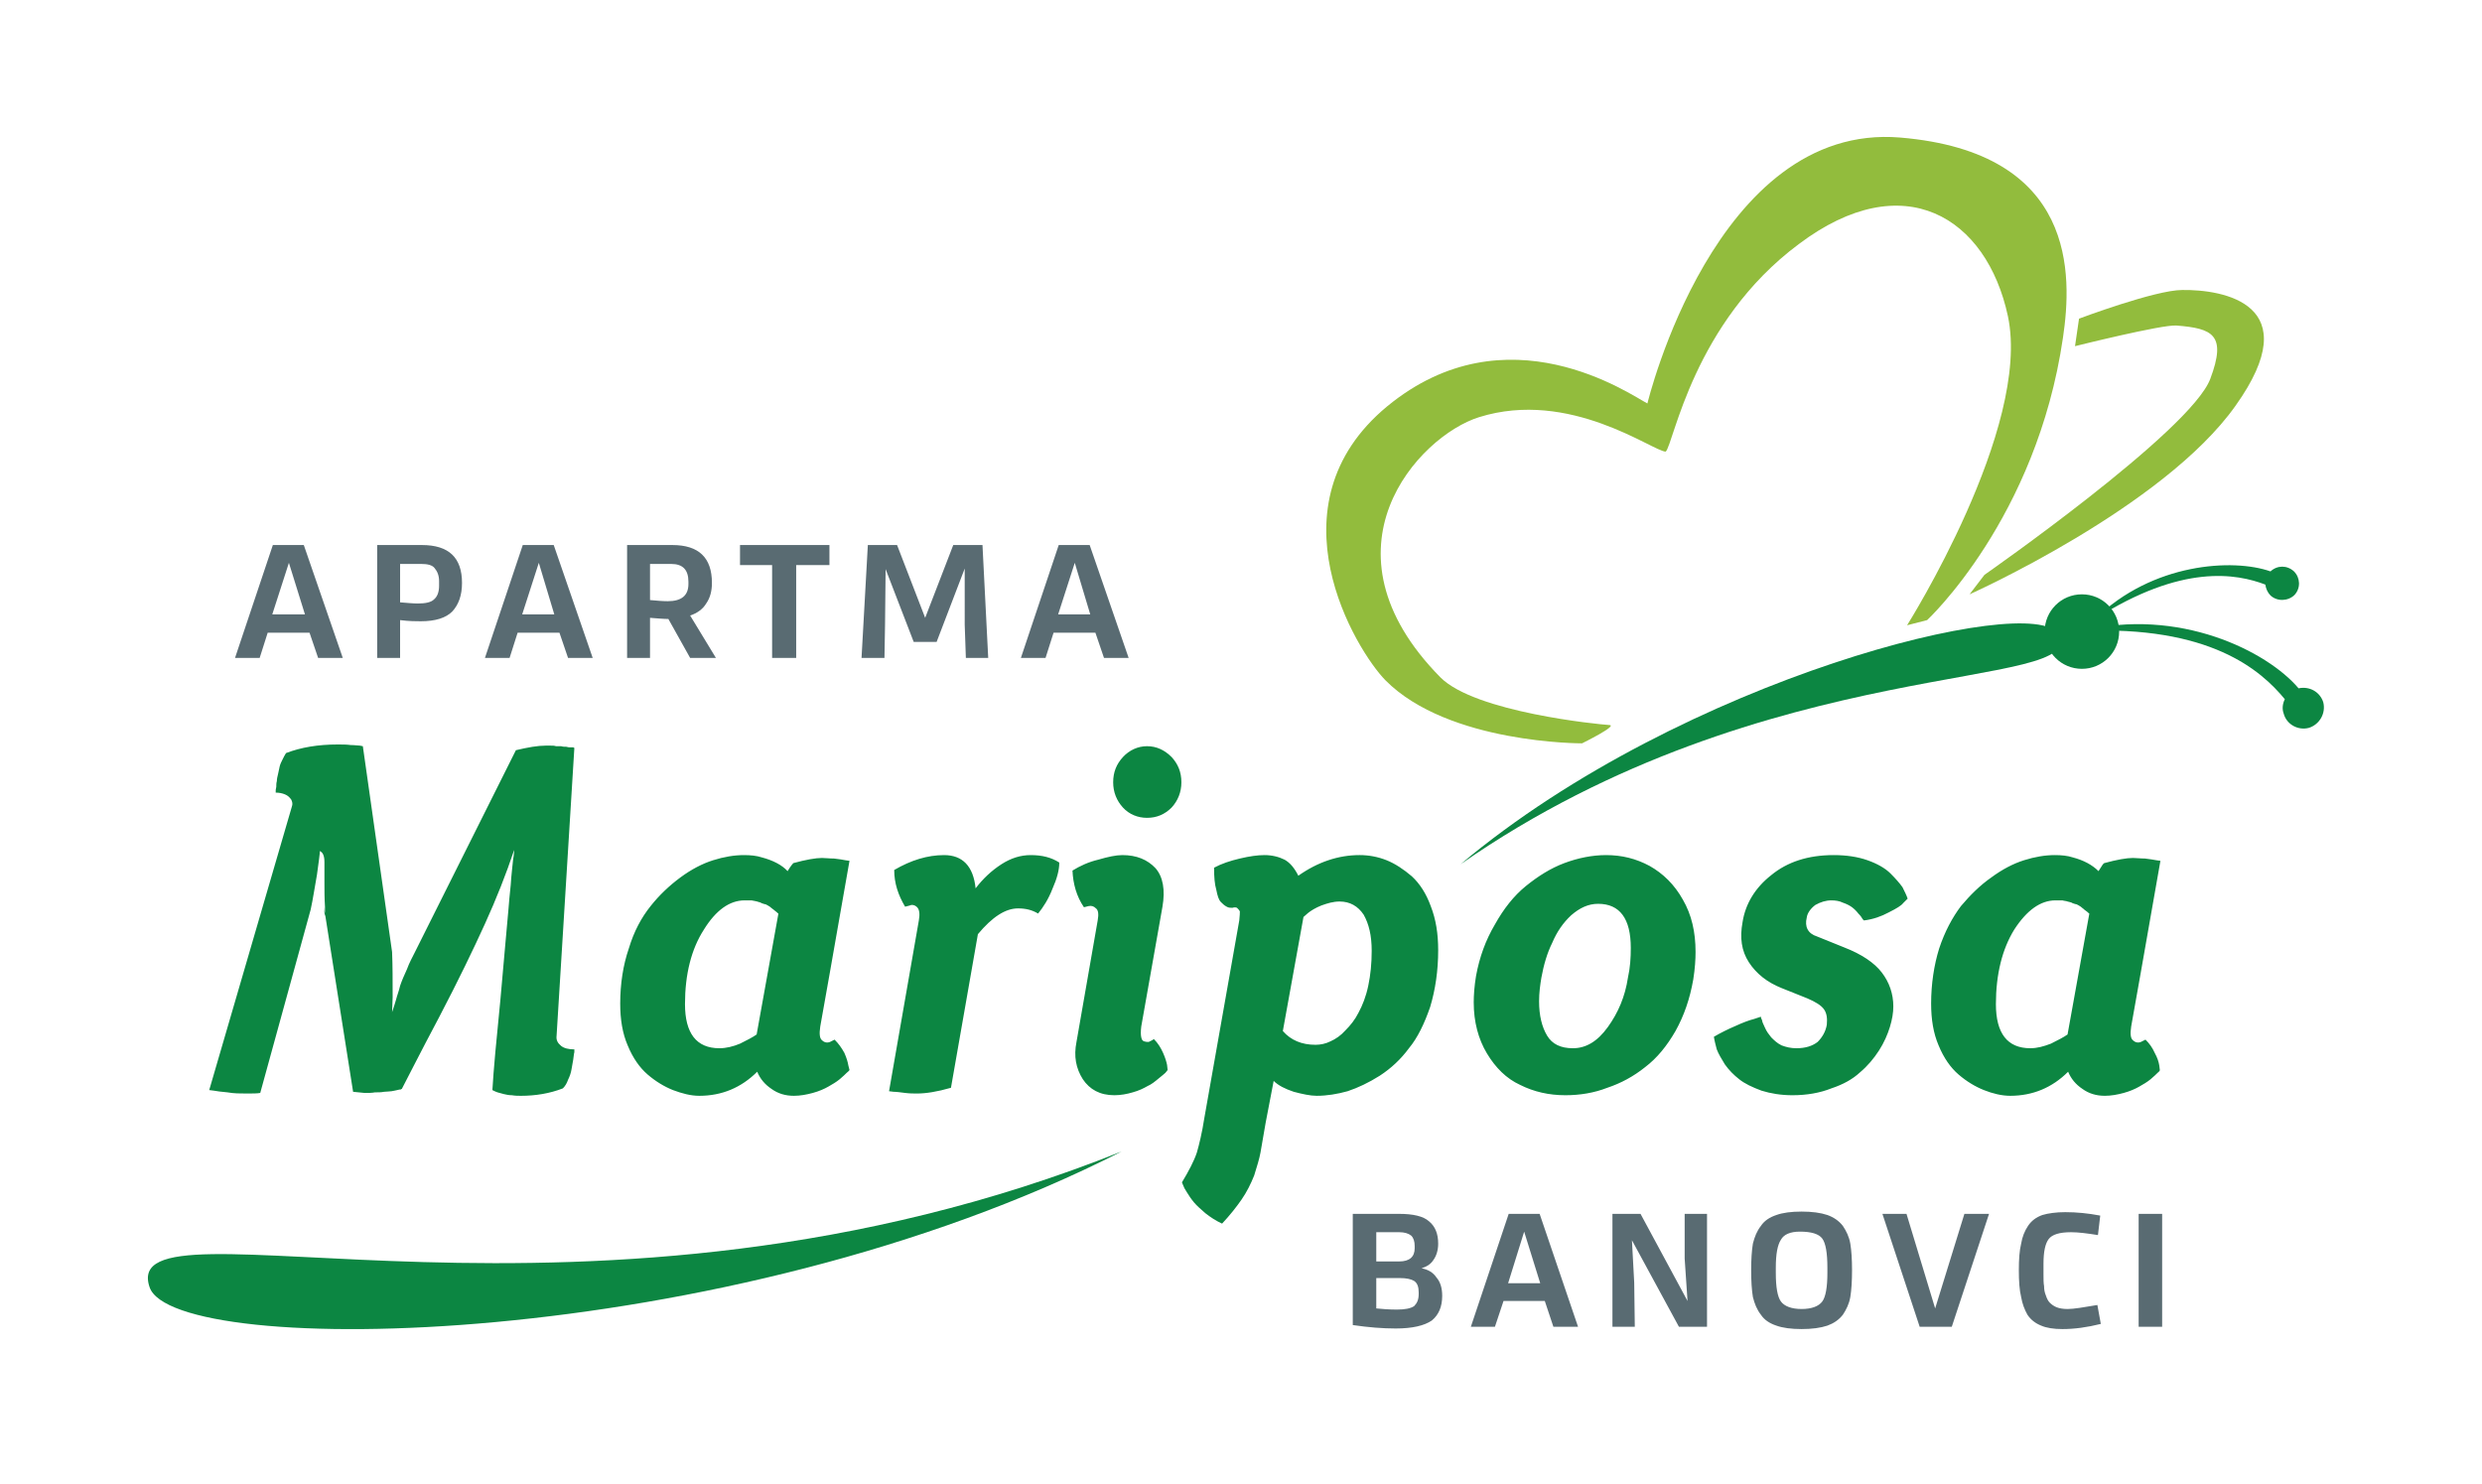 <?xml version="1.0" encoding="UTF-8" standalone="no"?>
<!DOCTYPE svg PUBLIC "-//W3C//DTD SVG 1.1//EN"
"http://www.w3.org/Graphics/SVG/1.1/DTD/svg11.dtd">


<!-- Page 1 -->
<svg x="0" y="0" width="433" height="259" viewBox="0 0 433 259" version="1.1" xmlns="http://www.w3.org/2000/svg" xmlns:xlink="http://www.w3.org/1999/xlink"
style="display: block;margin-left: auto;margin-right: auto;">
<defs>
<clipPath id="c_1"><path d="M0,0H433V259H0Z"/></clipPath>
<style type="text/css"><![CDATA[

.g0{
fill: #0C8642;
}
.g1{
fill: #596B72;
}
.g2{
fill: #92BC3D;
}

]]></style>

</defs>
<path d="M0,0
L0,259
L433,259
L433,0 Z " 
fill="#FFFFFF" stroke="none"/>
<g clip-path="url(#c_1)">
<path d="M37.3,190.3c.5,.1,1.3,.2,2.4,.3c1.1,.2,2.2,.2,3.3,.2c1.1,0,1.9,0,2.4,-.1l8.8,-32c.4,-1.8,.7,-3.9,1.1,-6.1c.3,-2.2,.5,-3.6,.5,-4.1c.5,.2,.8,.8,.8,1.9c0,1,0,2.2,0,3.6c0,1.3,0,2.7,.1,4.3c0,1.7,0,1.9,-.1,.9c-.1,-1,-.1,-1.2,0,-.4l5,31.7c.7,.1,1.3,.1,2,.2c.7,0,1.3,0,1.8,-.1c.6,0,1.1,0,1.6,-.1c.5,0,1,-.1,1.3,-.1c.4,-.1,.7,-.1,1,-.2c.3,-.1,.5,-.1,.6,-.1c.1,-.1,.2,-.1,.2,-.1c1,-1.9,3.1,-6.1,6.5,-12.5c3.4,-6.5,6,-11.9,8,-16.3c2,-4.4,3.7,-8.7,5.1,-12.9c0,0,0,.6,-.2,1.8c-.1,1.1,-.3,2.6,-.4,4.3c-.2,1.7,-.3,3.2,-.4,4.3c-.3,3.5,-.8,8.7,-1.4,15.7c-.7,7,-1.2,12.3,-1.4,15.8l.2,.1c.2,.1,.4,.2,.7,.3c.4,.1,.7,.2,1.1,.3c.4,.1,.9,.2,1.4,.2c.6,.1,1.1,.1,1.6,.1c2.5,0,5,-.4,7.3,-1.3c.4,-.4,.7,-.9,.9,-1.5c.3,-.6,.5,-1.2,.6,-1.8c.1,-.5,.2,-1.1,.3,-1.7c.1,-.6,.1,-1,.2,-1.3c0,-.2,0,-.4,0,-.5c-1,0,-1.8,-.2,-2.3,-.6c-.6,-.5,-.9,-1,-.8,-1.8l3.1,-50.2l-.2,-.1c-.1,0,-.3,0,-.5,0c-.2,0,-.4,0,-.7,-.1c-.3,0,-.6,0,-.9,-.1c-.3,0,-.6,0,-.9,0c-.3,-.1,-.6,-.1,-1,-.1c-.3,0,-.6,0,-.8,0c-1.4,0,-3.1,.3,-5.2,.8L72.4,166.1c-.5,1,-1,1.9,-1.4,3c-.5,1.1,-.9,2,-1.2,2.9c-.2,.9,-.5,1.6,-.7,2.4c-.2,.7,-.4,1.3,-.5,1.6l-.2,.6l.1,-2.6c0,-3,0,-5.6,-.1,-7.9L63.3,130.2l-.5,-.1c-.3,0,-.9,-.1,-1.6,-.1c-.7,-.1,-1.5,-.1,-2.3,-.1c-3.4,0,-6.4,.5,-9,1.5c-.2,.3,-.4,.7,-.6,1.1c-.2,.4,-.4,.8,-.5,1.2c-.1,.5,-.2,.9,-.3,1.4c-.1,.4,-.2,.8,-.2,1.2c-.1,.3,-.1,.7,-.1,1c-.1,.4,-.1,.6,-.1,.7v.3c.6,0,1.1,.1,1.6,.3c.5,.2,.8,.5,1.1,.9c.2,.4,.3,.8,.1,1.3L36.5,190.2Zm72.2,-7.9c.9,2.2,2.1,3.9,3.5,5.1c1.4,1.2,2.9,2.1,4.4,2.7c1.6,.6,3.1,1,4.6,1c3.9,0,7.3,-1.4,10.1,-4.2c.5,1.2,1.3,2.2,2.5,3c1.1,.8,2.4,1.2,3.9,1.2c1.1,0,2.2,-.2,3.3,-.5c1.1,-.3,2,-.7,2.7,-1.1c.7,-.4,1.4,-.8,2,-1.3c.6,-.5,1,-.9,1.2,-1.1c.2,-.2,.4,-.3,.5,-.5l-.2,-.8c-.1,-.6,-.3,-1.3,-.7,-2.2c-.5,-.9,-1,-1.6,-1.7,-2.3l-.8,.4c-.5,.2,-1,.1,-1.4,-.3c-.4,-.3,-.5,-1.1,-.3,-2.4c.5,-2.7,2.2,-12.4,5.1,-28.9l-.7,-.1c-.5,-.1,-1.1,-.2,-2,-.3c-.8,0,-1.5,-.1,-2.1,-.1c-1.1,0,-2.8,.3,-5,.9c0,0,-.4,.4,-1,1.4c-1,-1.1,-2.6,-1.9,-4.5,-2.4c-.9,-.3,-2,-.4,-3.1,-.4c-1.7,0,-3.5,.3,-5.4,.9c-1.9,.6,-3.8,1.6,-5.7,3c-1.9,1.4,-3.7,3.1,-5.2,5c-1.6,2,-2.9,4.4,-3.8,7.4c-1,2.9,-1.5,6.2,-1.5,9.6c0,2.8,.4,5.2,1.3,7.3m13.3,-20.2c2.1,-3.4,4.5,-5.1,7.1,-5.1c.4,0,.8,0,1.2,0c.4,.1,.7,.1,1,.2c.2,.1,.5,.1,.8,.3c.3,.1,.6,.2,.7,.2c.2,.1,.4,.2,.7,.4c.2,.2,.4,.3,.5,.4c.1,.1,.3,.2,.5,.4c.3,.2,.4,.4,.5,.4L132,180.5c-.7,.5,-1.7,1,-2.9,1.6c-1.2,.5,-2.4,.8,-3.6,.8c-4,0,-6,-2.6,-6,-7.7c0,-5.2,1.1,-9.6,3.3,-13m33.1,28.3c.5,0,1.2,.1,2,.2c.8,.1,1.5,.1,2.1,.1c1.5,0,3.5,-.3,5.9,-1L170.6,163c2.5,-3,4.8,-4.5,7,-4.5c1.4,0,2.5,.3,3.5,.9c.9,-1.1,1.8,-2.5,2.5,-4.3c.8,-1.8,1.2,-3.3,1.2,-4.6c-1.4,-.9,-3,-1.3,-5,-1.3c-1.7,0,-3.4,.5,-5.1,1.6c-1.7,1.1,-3.2,2.5,-4.5,4.2c-.4,-3.9,-2.3,-5.8,-5.5,-5.8c-2.9,0,-5.8,.9,-8.7,2.6c0,2.3,.7,4.4,1.9,6.4l.8,-.2c.4,-.2,.9,-.1,1.3,.3c.4,.4,.5,1.2,.3,2.3l-5.2,29.8Zm33.2,-32.2l.8,-.2c.5,-.1,.9,0,1.3,.4c.4,.3,.5,1,.3,2.1l-3.7,21.2c-.5,2.5,-.1,4.6,1.1,6.5c1.2,1.8,3,2.8,5.5,2.8c1.1,0,2.2,-.2,3.2,-.5c1.1,-.3,1.9,-.7,2.6,-1.1c.7,-.3,1.3,-.8,1.9,-1.3c.6,-.5,1,-.8,1.2,-1c.2,-.2,.3,-.4,.4,-.5l-.1,-.9c-.1,-.5,-.3,-1.2,-.7,-2.1c-.4,-.9,-.9,-1.7,-1.6,-2.4l-.3,.2c-.2,.1,-.4,.2,-.6,.3c-.3,0,-.5,0,-.8,-.1c-.3,-.1,-.4,-.3,-.5,-.7c-.1,-.4,-.1,-1.1,0,-1.9l3.7,-20.9c.5,-2.9,.1,-5.2,-1.2,-6.7c-1.4,-1.5,-3.3,-2.3,-5.8,-2.3c-1.1,0,-2.5,.3,-4.2,.8c-1.7,.4,-3.2,1.1,-4.5,1.9c.1,2.3,.7,4.5,2,6.4m11,-15.6c1.7,0,3.1,-.6,4.3,-1.8c1.1,-1.2,1.7,-2.7,1.7,-4.4c0,-1.8,-.6,-3.2,-1.7,-4.4c-1.2,-1.2,-2.6,-1.9,-4.3,-1.9c-1.6,0,-3.1,.7,-4.2,1.9c-1.1,1.2,-1.7,2.6,-1.7,4.4c0,1.7,.6,3.2,1.7,4.4c1.1,1.2,2.6,1.8,4.2,1.8m6.3,64.1c.1,.3,.3,.7,.7,1.3c.3,.5,.7,1.1,1.2,1.7c.5,.6,1.2,1.2,2,1.9c.9,.7,1.8,1.3,2.9,1.8c1.4,-1.5,2.5,-2.9,3.4,-4.2c.9,-1.3,1.6,-2.7,2.2,-4.2c.5,-1.6,.9,-2.9,1.1,-4c.2,-1.1,.5,-2.9,.9,-5.2l1.4,-7.3c.8,.8,2,1.4,3.5,1.9c1.5,.4,2.9,.7,4,.7c1.8,0,3.6,-.3,5.4,-.8c1.8,-.6,3.7,-1.5,5.6,-2.7c2,-1.3,3.7,-2.9,5.1,-4.8c1.5,-1.8,2.7,-4.3,3.7,-7.2c.9,-3,1.4,-6.3,1.4,-9.9c0,-2.9,-.4,-5.4,-1.3,-7.7c-.8,-2.2,-1.9,-3.9,-3.3,-5.2c-1.4,-1.2,-2.9,-2.2,-4.4,-2.8c-1.5,-.6,-3.1,-.9,-4.7,-.9c-3.7,0,-7.3,1.2,-10.7,3.6c-.7,-1.4,-1.5,-2.3,-2.4,-2.8c-1,-.5,-2.2,-.8,-3.5,-.8c-1.2,0,-2.6,.2,-4.3,.6c-1.7,.4,-3.2,.9,-4.5,1.6c0,1.6,.1,2.9,.4,3.9c.2,1,.4,1.7,.8,2.1c.3,.3,.6,.6,1,.8c.3,.2,.7,.2,1,.2c.3,-.1,.6,-.1,.8,0c.2,.2,.4,.4,.5,.6c0,.2,0,.8,-.1,1.6l-6.1,34.5c-.4,2.6,-.9,4.6,-1.3,6c-.5,1.5,-1.4,3.2,-2.6,5.2Zm21,-46.8l.8,-.7c.5,-.4,1.3,-.9,2.3,-1.3c1.1,-.4,2.1,-.7,3.2,-.7c1.8,0,3.2,.8,4.2,2.3c.9,1.6,1.4,3.6,1.4,6.3c0,2.2,-.2,4.2,-.6,6.1c-.4,1.9,-1,3.4,-1.7,4.7c-.6,1.2,-1.4,2.2,-2.3,3.1c-.8,.9,-1.7,1.5,-2.6,1.9c-.8,.4,-1.7,.6,-2.6,.6c-2.4,0,-4.3,-.8,-5.7,-2.4Zm32,23.8c1.5,2.5,3.4,4.4,5.8,5.5c2.4,1.2,5,1.8,7.9,1.8c2.5,0,5,-.4,7.3,-1.3c2.4,-.8,4.6,-2,6.6,-3.6c2.1,-1.6,3.8,-3.7,5.3,-6.3c1.5,-2.7,2.5,-5.6,3.1,-9c.3,-1.9,.4,-3.5,.4,-4.8c0,-3.5,-.7,-6.5,-2.2,-9.1c-1.5,-2.7,-3.5,-4.6,-5.8,-5.9c-2.4,-1.3,-4.9,-1.9,-7.6,-1.9c-2.4,0,-4.9,.5,-7.3,1.4c-2.4,.9,-4.6,2.3,-6.7,4c-2.1,1.7,-3.9,4,-5.4,6.7c-1.6,2.7,-2.7,5.7,-3.3,9c-.3,1.8,-.4,3.4,-.4,4.6c0,3.4,.8,6.4,2.3,8.9m9.5,-13.2c.4,-2.2,1,-4.3,1.9,-6.1c.8,-1.9,1.9,-3.5,3.3,-4.8c1.5,-1.3,3,-2,4.7,-2c3.8,0,5.7,2.6,5.7,7.7c0,1.7,-.1,3.4,-.5,5.2c-.5,3.3,-1.7,6.1,-3.5,8.6c-1.8,2.5,-3.8,3.7,-6.1,3.7c-2.1,0,-3.6,-.7,-4.5,-2.2c-.9,-1.5,-1.4,-3.5,-1.4,-6c0,-1.5,.2,-2.9,.4,-4.1m30.6,12.5c.3,.8,.8,1.6,1.4,2.6c.7,1,1.6,1.9,2.5,2.6c1,.8,2.3,1.4,3.9,2c1.6,.5,3.4,.8,5.4,.8c2.5,0,4.8,-.4,6.8,-1.2c2.1,-.7,3.7,-1.6,5,-2.8c1.3,-1.1,2.4,-2.4,3.3,-3.8c.9,-1.4,1.5,-2.8,1.9,-4.1c.4,-1.3,.6,-2.5,.6,-3.6c0,-2.2,-.7,-4.2,-2,-5.9c-1.3,-1.7,-3.5,-3.2,-6.6,-4.4L317,163.4c-1.6,-.5,-2.2,-1.7,-1.8,-3.3c.1,-.8,.7,-1.6,1.5,-2.2c.9,-.5,1.8,-.8,2.8,-.8c.7,0,1.4,.1,2,.4c.6,.2,1.2,.5,1.6,.8c.4,.3,.8,.7,1.1,1.1c.4,.4,.6,.7,.7,.9c.1,.1,.2,.3,.3,.3c1.6,-.2,3,-.7,4.3,-1.4c1.4,-.7,2.2,-1.2,2.5,-1.6c.3,-.3,.6,-.6,.8,-.8c-.2,-.6,-.5,-1.2,-.9,-2c-.5,-.7,-1.2,-1.5,-2.1,-2.4c-.9,-.9,-2.3,-1.7,-4,-2.3c-1.7,-.6,-3.7,-.9,-5.9,-.9c-4.5,0,-8.1,1.2,-10.9,3.5c-2.8,2.2,-4.5,5,-5,8.2c-.5,2.7,-.2,5,1.1,7c1.3,2,3.2,3.5,5.7,4.5l4.5,1.8c1.4,.6,2.4,1.2,2.9,1.9c.5,.7,.6,1.6,.5,2.7c-.2,1.2,-.8,2.2,-1.6,3c-.9,.7,-2.1,1.1,-3.7,1.1c-1,0,-1.8,-.2,-2.6,-.5c-.8,-.4,-1.3,-.9,-1.8,-1.4c-.4,-.5,-.8,-1,-1.1,-1.7c-.3,-.6,-.5,-1.1,-.5,-1.3c-.1,-.2,-.2,-.4,-.2,-.6l-1.2,.4c-.8,.2,-1.9,.6,-3.2,1.2c-1.4,.6,-2.6,1.2,-3.8,1.9c.1,.7,.3,1.4,.5,2.2m38.7,-.7c.9,2.2,2.1,3.9,3.5,5.1c1.4,1.2,2.9,2.1,4.4,2.7c1.5,.6,3.1,1,4.6,1c3.9,0,7.3,-1.4,10.1,-4.2c.5,1.2,1.3,2.2,2.5,3c1.1,.8,2.4,1.2,3.9,1.2c1.1,0,2.2,-.2,3.3,-.5c1.1,-.3,2,-.7,2.7,-1.1c.7,-.4,1.4,-.8,2,-1.3c.6,-.5,1,-.9,1.2,-1.1c.2,-.2,.4,-.3,.4,-.5l-.1,-.8c-.1,-.6,-.3,-1.3,-.8,-2.2c-.4,-.9,-.9,-1.6,-1.6,-2.3l-.8,.4c-.5,.2,-1,.1,-1.4,-.3c-.4,-.3,-.5,-1.1,-.3,-2.4c.5,-2.7,2.2,-12.4,5.1,-28.9l-.7,-.1c-.5,-.1,-1.2,-.2,-2,-.3c-.8,0,-1.5,-.1,-2.1,-.1c-1.1,0,-2.8,.3,-5,.9c-.1,0,-.4,.4,-1,1.4c-1.1,-1.1,-2.6,-1.9,-4.5,-2.4c-.9,-.3,-2,-.4,-3.1,-.4c-1.7,0,-3.5,.3,-5.4,.9c-1.9,.6,-3.8,1.6,-5.7,3c-2,1.4,-3.7,3.1,-5.3,5c-1.5,2,-2.8,4.4,-3.8,7.4c-.9,2.9,-1.4,6.2,-1.4,9.6c0,2.8,.4,5.2,1.3,7.3m13.2,-20.2c2.2,-3.4,4.6,-5.1,7.2,-5.1c.4,0,.8,0,1.2,0c.3,.1,.7,.1,.9,.2c.3,.1,.6,.1,.9,.3c.3,.1,.6,.2,.7,.2c.2,.1,.4,.2,.7,.4c.2,.2,.4,.3,.5,.4c.1,.1,.2,.2,.5,.4c.3,.2,.4,.4,.5,.4l-3.8,21.1c-.7,.5,-1.7,1,-2.9,1.6c-1.3,.5,-2.4,.8,-3.6,.8c-4,0,-6,-2.6,-6,-7.7c0,-5.2,1.1,-9.6,3.2,-13Z" class="g0"/>
<path d="M59.8,114.8L53,95.1H47.6L41,114.8h4.3l1.4,-4.4H54l1.5,4.4ZM47.5,107.2l2.9,-9l2.8,9Zm22.3,1c1.6,.2,2.8,.2,3.6,.2c2.6,0,4.4,-.6,5.5,-1.7c1.1,-1.2,1.7,-2.8,1.7,-5c0,-4.4,-2.3,-6.6,-7,-6.6H65.8v19.7h4Zm3.7,-9.8c1.1,0,1.9,.2,2.3,.7c.5,.6,.8,1.3,.8,2.3v.8c0,1.1,-.3,1.9,-.9,2.4c-.5,.5,-1.5,.7,-2.8,.7c-.8,0,-1.8,-.1,-3.1,-.2V98.4Zm29.9,16.4L96.6,95.1H91.2l-6.6,19.7h4.3l1.4,-4.4h7.3l1.5,4.4ZM91.1,107.2l2.9,-9l2.7,9Zm22.3,.6c1.3,.1,2.4,.2,3.2,.2l3.8,6.8h4.5l-4.5,-7.4c1.2,-.4,2.2,-1.1,2.8,-2.1c.7,-1,1,-2.2,1,-3.6c0,-4.4,-2.3,-6.6,-6.9,-6.6h-7.9v19.7h4Zm3.7,-9.4c2,0,3,1,3,3.1v.4c0,2,-1.2,3,-3.6,3c-.9,0,-2,-.1,-3.1,-.2V98.4Zm21.8,16.4V98.6h5.8V95.1H129.1v3.5h5.6v16.2Zm15.4,0l.1,-5.8l.1,-9.7l4.9,12.7h4l4.9,-12.8V109l.2,5.8h3.9l-1,-19.7h-5.1l-4.9,12.7L156.5,95.1h-5.1l-1.1,19.7Zm42.6,0L190.1,95.1h-5.4l-6.6,19.7h4.3l1.4,-4.4h7.3l1.5,4.4Zm-12.3,-7.6l2.9,-9l2.7,9Z" class="g1"/>
<path d="M236,231.2c2.7,.4,5.2,.6,7.5,.6c2.9,0,5,-.5,6.3,-1.4c1.2,-1,1.8,-2.4,1.8,-4.3c0,-1.3,-.3,-2.4,-1,-3.2c-.6,-.9,-1.5,-1.4,-2.6,-1.6c.9,-.3,1.6,-.7,2.1,-1.5c.5,-.7,.8,-1.7,.8,-2.8c0,-1.7,-.5,-3,-1.6,-3.9c-1,-.9,-2.8,-1.3,-5.2,-1.3H236Zm4.1,-8.2h4.1c1.2,0,2,.2,2.5,.5c.6,.4,.8,1.1,.8,2v.3c0,1,-.3,1.6,-.8,2.1c-.6,.4,-1.6,.6,-3,.6c-1.4,0,-2.6,-.1,-3.6,-.2Zm4,-8c.9,0,1.6,.2,2.1,.6c.4,.4,.6,1,.6,1.8v.4c0,1.5,-.9,2.3,-2.7,2.3h-4V215Zm31.2,16.5l-6.7,-19.7h-5.4l-6.6,19.7h4.2l1.5,-4.5h7.2l1.5,4.5Zm-12.2,-7.6l2.8,-9l2.8,9Zm22.1,7.6l-.1,-7.7l-.4,-7.4l8.2,15.1h4.9V211.8h-3.9v7.8l.5,7.4l-8.2,-15.2h-4.9v19.7Zm29.1,.4c1.8,0,3.3,-.2,4.5,-.6c1.1,-.4,2,-1,2.7,-1.9c.6,-.9,1.1,-1.9,1.3,-3.1c.2,-1.2,.3,-2.8,.3,-4.7c0,-1.8,-.1,-3.4,-.3,-4.6c-.2,-1.2,-.7,-2.2,-1.3,-3.1c-.7,-.9,-1.6,-1.5,-2.7,-1.9c-1.2,-.4,-2.7,-.6,-4.5,-.6c-1.8,0,-3.3,.2,-4.4,.6c-1.2,.4,-2.1,1,-2.7,1.9c-.7,.9,-1.1,1.9,-1.4,3.1c-.2,1.2,-.3,2.8,-.3,4.6c0,1.9,.1,3.5,.3,4.7c.3,1.2,.7,2.2,1.4,3.1c.6,.9,1.5,1.5,2.7,1.9c1.1,.4,2.6,.6,4.4,.6m-.3,-17c2,0,3.3,.4,3.9,1.2c.6,.8,.9,2.5,.9,5.1v.9c0,2.5,-.3,4.2,-.9,5c-.6,.8,-1.8,1.3,-3.6,1.3c-1.8,0,-3,-.5,-3.6,-1.3c-.6,-.8,-.9,-2.5,-.9,-5v-.9c0,-2.4,.3,-4,.9,-4.9c.5,-.9,1.6,-1.4,3.3,-1.4m14.4,-3.1l6.5,19.7h5.6L347,211.8h-4.3l-5.1,16.5l-5,-16.5Zm37.5,15.9c-2.4,.4,-4.1,.7,-5.2,.7c-.7,0,-1.4,-.1,-1.9,-.3c-.5,-.2,-.9,-.5,-1.2,-.8c-.3,-.3,-.5,-.7,-.7,-1.3c-.2,-.5,-.3,-1,-.3,-1.6c-.1,-.5,-.1,-1.2,-.1,-2v-1.9c0,-2.1,.3,-3.5,.9,-4.3c.6,-.8,1.9,-1.2,3.9,-1.2c1.3,0,2.8,.2,4.7,.5l.4,-3.4c-2.1,-.4,-4.1,-.6,-6.1,-.6c-1.6,0,-3,.2,-4,.5c-1.1,.4,-1.9,1,-2.5,1.9c-.6,.9,-1,1.9,-1.2,3.1c-.3,1.2,-.4,2.8,-.4,4.6c0,1.9,.1,3.5,.4,4.7c.2,1.2,.6,2.2,1.1,3.1c.6,.9,1.4,1.5,2.4,1.9c.9,.4,2.2,.6,3.7,.6c2.1,0,4.3,-.3,6.7,-.9Zm11.3,-15.9h-4.1v19.7h4.1V211.8Z" class="g1"/>
<path d="M363.2,110.1c16.9,-4.2,32.3,3.5,37.8,10c1.9,-.4,3.7,.6,4.3,2.4c.5,1.9,-.6,3.9,-2.5,4.5c-1.9,.5,-3.9,-.6,-4.4,-2.5c-.3,-.8,-.2,-1.7,.2,-2.5c-4.2,-5.1,-13.1,-12.9,-35.4,-11.9Z" class="g0"/>
<path d="M365.5,108c10,-9.8,24.1,-10.6,30.6,-8.3c1.2,-1.1,2.9,-1.1,4.1,0c1.1,1.1,1.2,2.9,.1,4.1c-1.1,1.1,-3,1.2,-4.2,.1c-.5,-.5,-.8,-1.2,-.9,-1.9c-5,-1.9,-14.5,-3.7,-29.7,6Z" class="g0"/>
<path d="M254.8,150.8c39,-32.7,99.8,-47.5,104.2,-40.2c6.1,10.2,-50.5,2.8,-104.2,40.2Z" class="g0"/>
<path d="M195.7,200.9C126.4,236.2,30.3,237.1,26.1,224.6c-5.9,-17.3,76.7,13.5,169.6,-23.7Z" class="g0"/>
<path d="M287.4,70.4c0,0,11.8,-49.1,44.1,-46.4c30.9,2.6,30,24.1,28.4,34.9c-4.6,31.6,-23.7,49.3,-23.7,49.3l-3.5,.9c0,0,21.7,-34.4,17.6,-53.9C346.6,37.9,332.1,28.8,313.8,42.6C295.4,56.3,292,77.4,290.6,78.8c-2.2,0,-16.7,-11,-32.6,-6c-10.5,3.3,-28.8,23,-6.7,45.4c6.1,6.1,27.7,8.2,29.4,8.3c1.8,0,-4.7,3.2,-4.7,3.2c0,0,-23.3,.1,-34.3,-11c-5.1,-5.2,-20.6,-30.5,.3,-47.8c20.9,-17.2,42.5,-2,45.4,-.5Z" class="g2"/>
<path d="M362.7,55.6c0,0,13.3,-5,18,-5c7.1,-.1,22,2.4,9.3,20.2c-12.6,17.8,-46.4,32.9,-46.4,32.9l2.6,-3.4c0,0,36,-25.1,39.4,-34.2c2.9,-7.7,.4,-8.8,-5.9,-9.3C377.2,56.6,362,60.4,362,60.4Z" class="g2"/>
<path d="M363.2,116.7c3.6,0,6.5,-2.9,6.5,-6.5c0,-3.6,-2.9,-6.5,-6.5,-6.5c-3.6,0,-6.5,2.9,-6.5,6.5c0,3.6,2.9,6.5,6.5,6.5Z" class="g0"/>

</g>
</svg>
